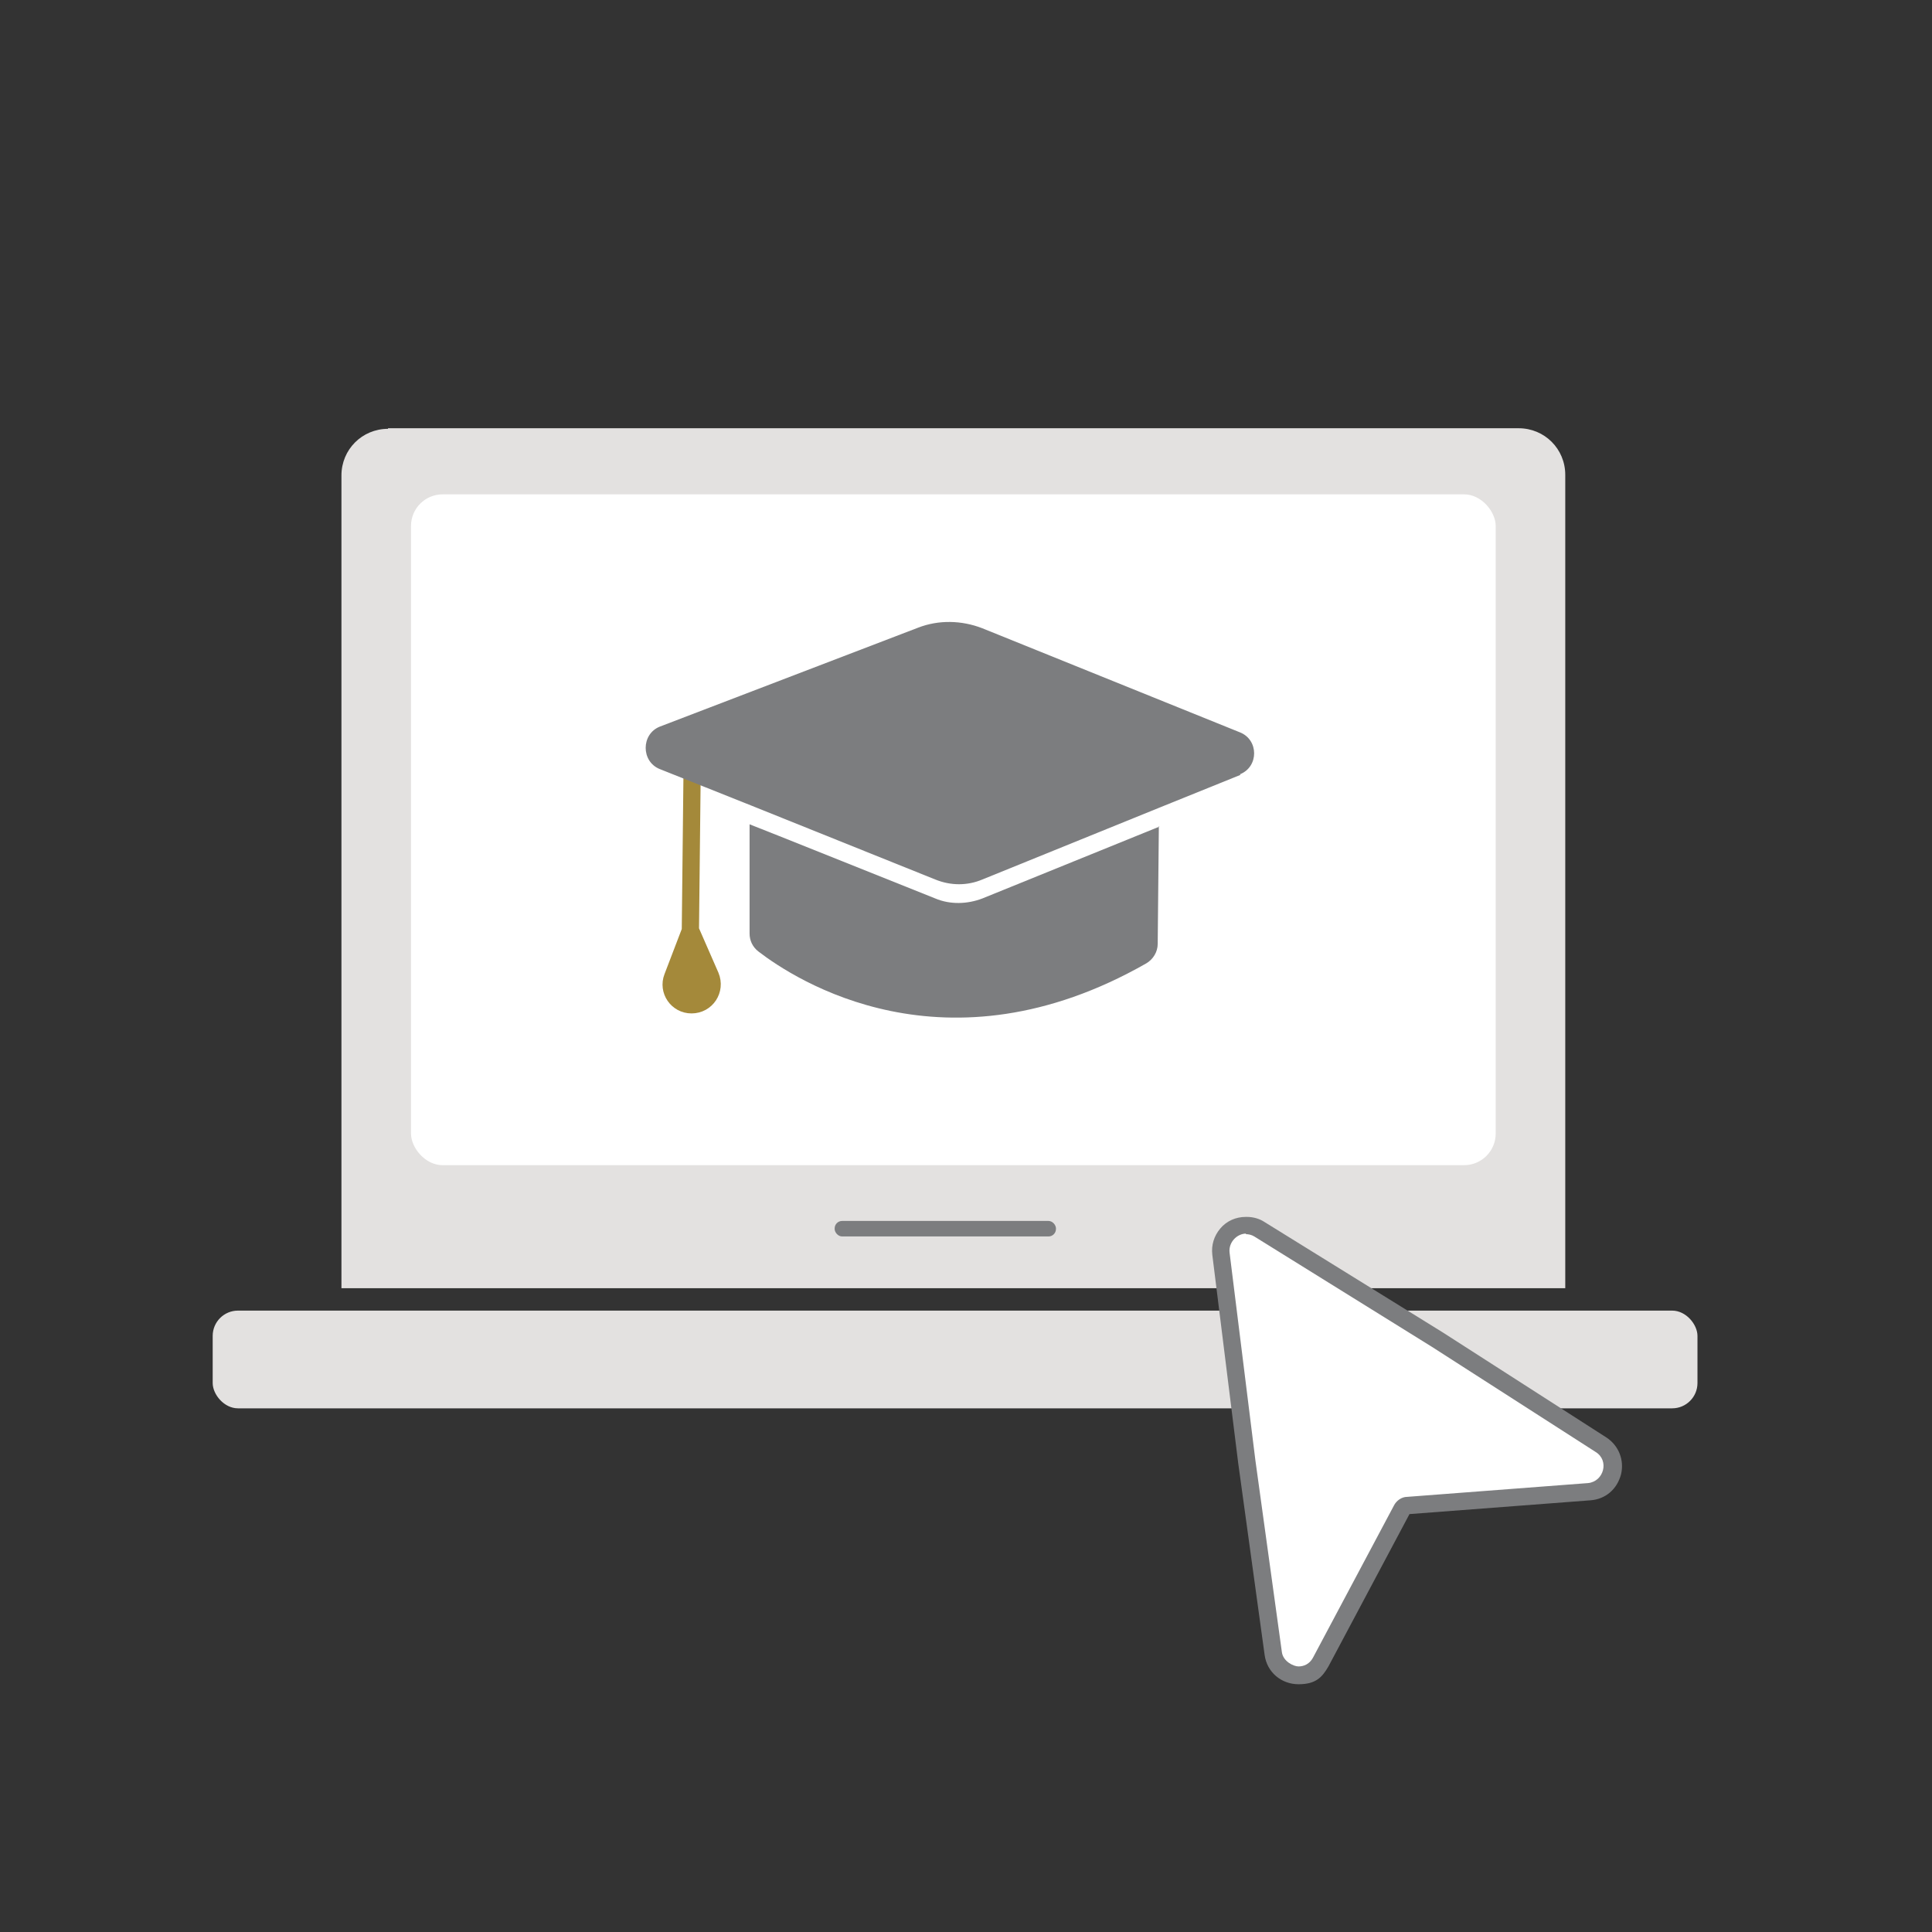 <?xml version="1.0" encoding="UTF-8"?>
<svg id="Ebene_1" xmlns="http://www.w3.org/2000/svg" version="1.1" viewBox="0 0 336.1 336.1">
  <rect x="0" y="0" width="336.1" height="336.1" fill="#333333" stroke="none"/>
  <!-- Generator: Adobe Illustrator 29.5.0, SVG Export Plug-In . SVG Version: 2.1.0 Build 35)  -->
  <defs>
    <style>
      .st0 {
        fill: #a4893a;
        stroke: #a4893a;
        stroke-miterlimit: 10;
        stroke-width: 3px;
      }

      .st1 {
        fill: #e3e1e0;
      }

      .st2 {
        fill: #7c7d7f;
      }

      .st3 {
        fill: #fff;
      }
    </style>
  </defs>
  <g>
    <path class="st1" d="M67.5,74.5h196.7c4.5,0,8.1,3.6,8.1,8.1v141.5H59.4V82.7c0-4.5,3.6-8.1,8.1-8.1Z"/>
    <rect class="st1" x="37" y="228" width="258.3" height="17" rx="4.4" ry="4.4"/>
    <rect class="st3" x="71.5" y="86" width="188.7" height="116.7" rx="5.5" ry="5.5"/>
  </g>
  <rect class="st2" x="145.2" y="212.4" width="38.5" height="2.7" rx="1.3" ry="1.3"/>
  <g>
    <path class="st3" d="M225.8,291.5c-2.2,0-4.1-1.6-4.4-3.8l-4.6-33.3-4.5-36.2c-.2-1.3.2-2.5,1.1-3.5.8-1,2.1-1.5,3.3-1.5s1.6.2,2.3.7l30.9,19.2,28.6,18.3c1.6,1,2.4,2.9,1.9,4.8-.5,1.9-2,3.2-3.9,3.3l-31.5,2.4c-.5,0-.9.3-1.1.7l-14.1,26.5c-.8,1.5-2.2,2.3-3.9,2.3Z"/>
    <path class="st2" d="M216.7,214.7c.5,0,1,.1,1.5.4l30.9,19.2,28.5,18.3c2.4,1.5,1.4,5.1-1.3,5.4l-31.5,2.4c-1,0-1.9.7-2.3,1.5l-14.1,26.5c-.6,1.1-1.6,1.5-2.5,1.5s-2.7-.9-2.9-2.5l-4.6-33.3-4.5-36.2c-.2-1.8,1.3-3.3,2.9-3.3M216.7,211.7c-1.7,0-3.3.7-4.4,2-1.1,1.3-1.6,2.9-1.4,4.6l4.5,36.2,4.6,33.4c.4,3,2.9,5.1,5.9,5.1s4.1-1.2,5.2-3.1l14.1-26.5,31.5-2.4c2.6-.2,4.6-1.9,5.3-4.5.6-2.5-.4-5-2.5-6.4l-28.5-18.3-31-19.2c-.9-.6-2-.9-3.1-.9h0Z"/>
  </g>
  <path class="st0" d="M120.4,134.5l-.3,27.4-3.1,8.1c-.9,2.3.8,4.8,3.3,4.8h0c2.6,0,4.3-2.6,3.3-5l-3.5-8"/>
  <path class="st2" d="M201.6,143.7l-.2,20.5c0,1.4-.8,2.7-2,3.4-34.9,19.9-61,2.9-67.5-2.1-1-.8-1.5-1.9-1.5-3.1v-19c.1,0,32.3,12.9,32.3,12.9,2.6,1.1,5.6,1,8.2,0l30.8-12.5Z"/>
  <path class="st2" d="M215.8,134.8l-14.1,5.7-30.8,12.5c-2.6,1.1-5.5,1.1-8.2,0l-32.1-12.9-15.8-6.3c-3.3-1.3-3.3-6.1,0-7.4l44.9-17.2c3.6-1.4,7.6-1.3,11.2.1l44.8,18.1c3.3,1.3,3.3,6,0,7.3Z"/>
</svg>